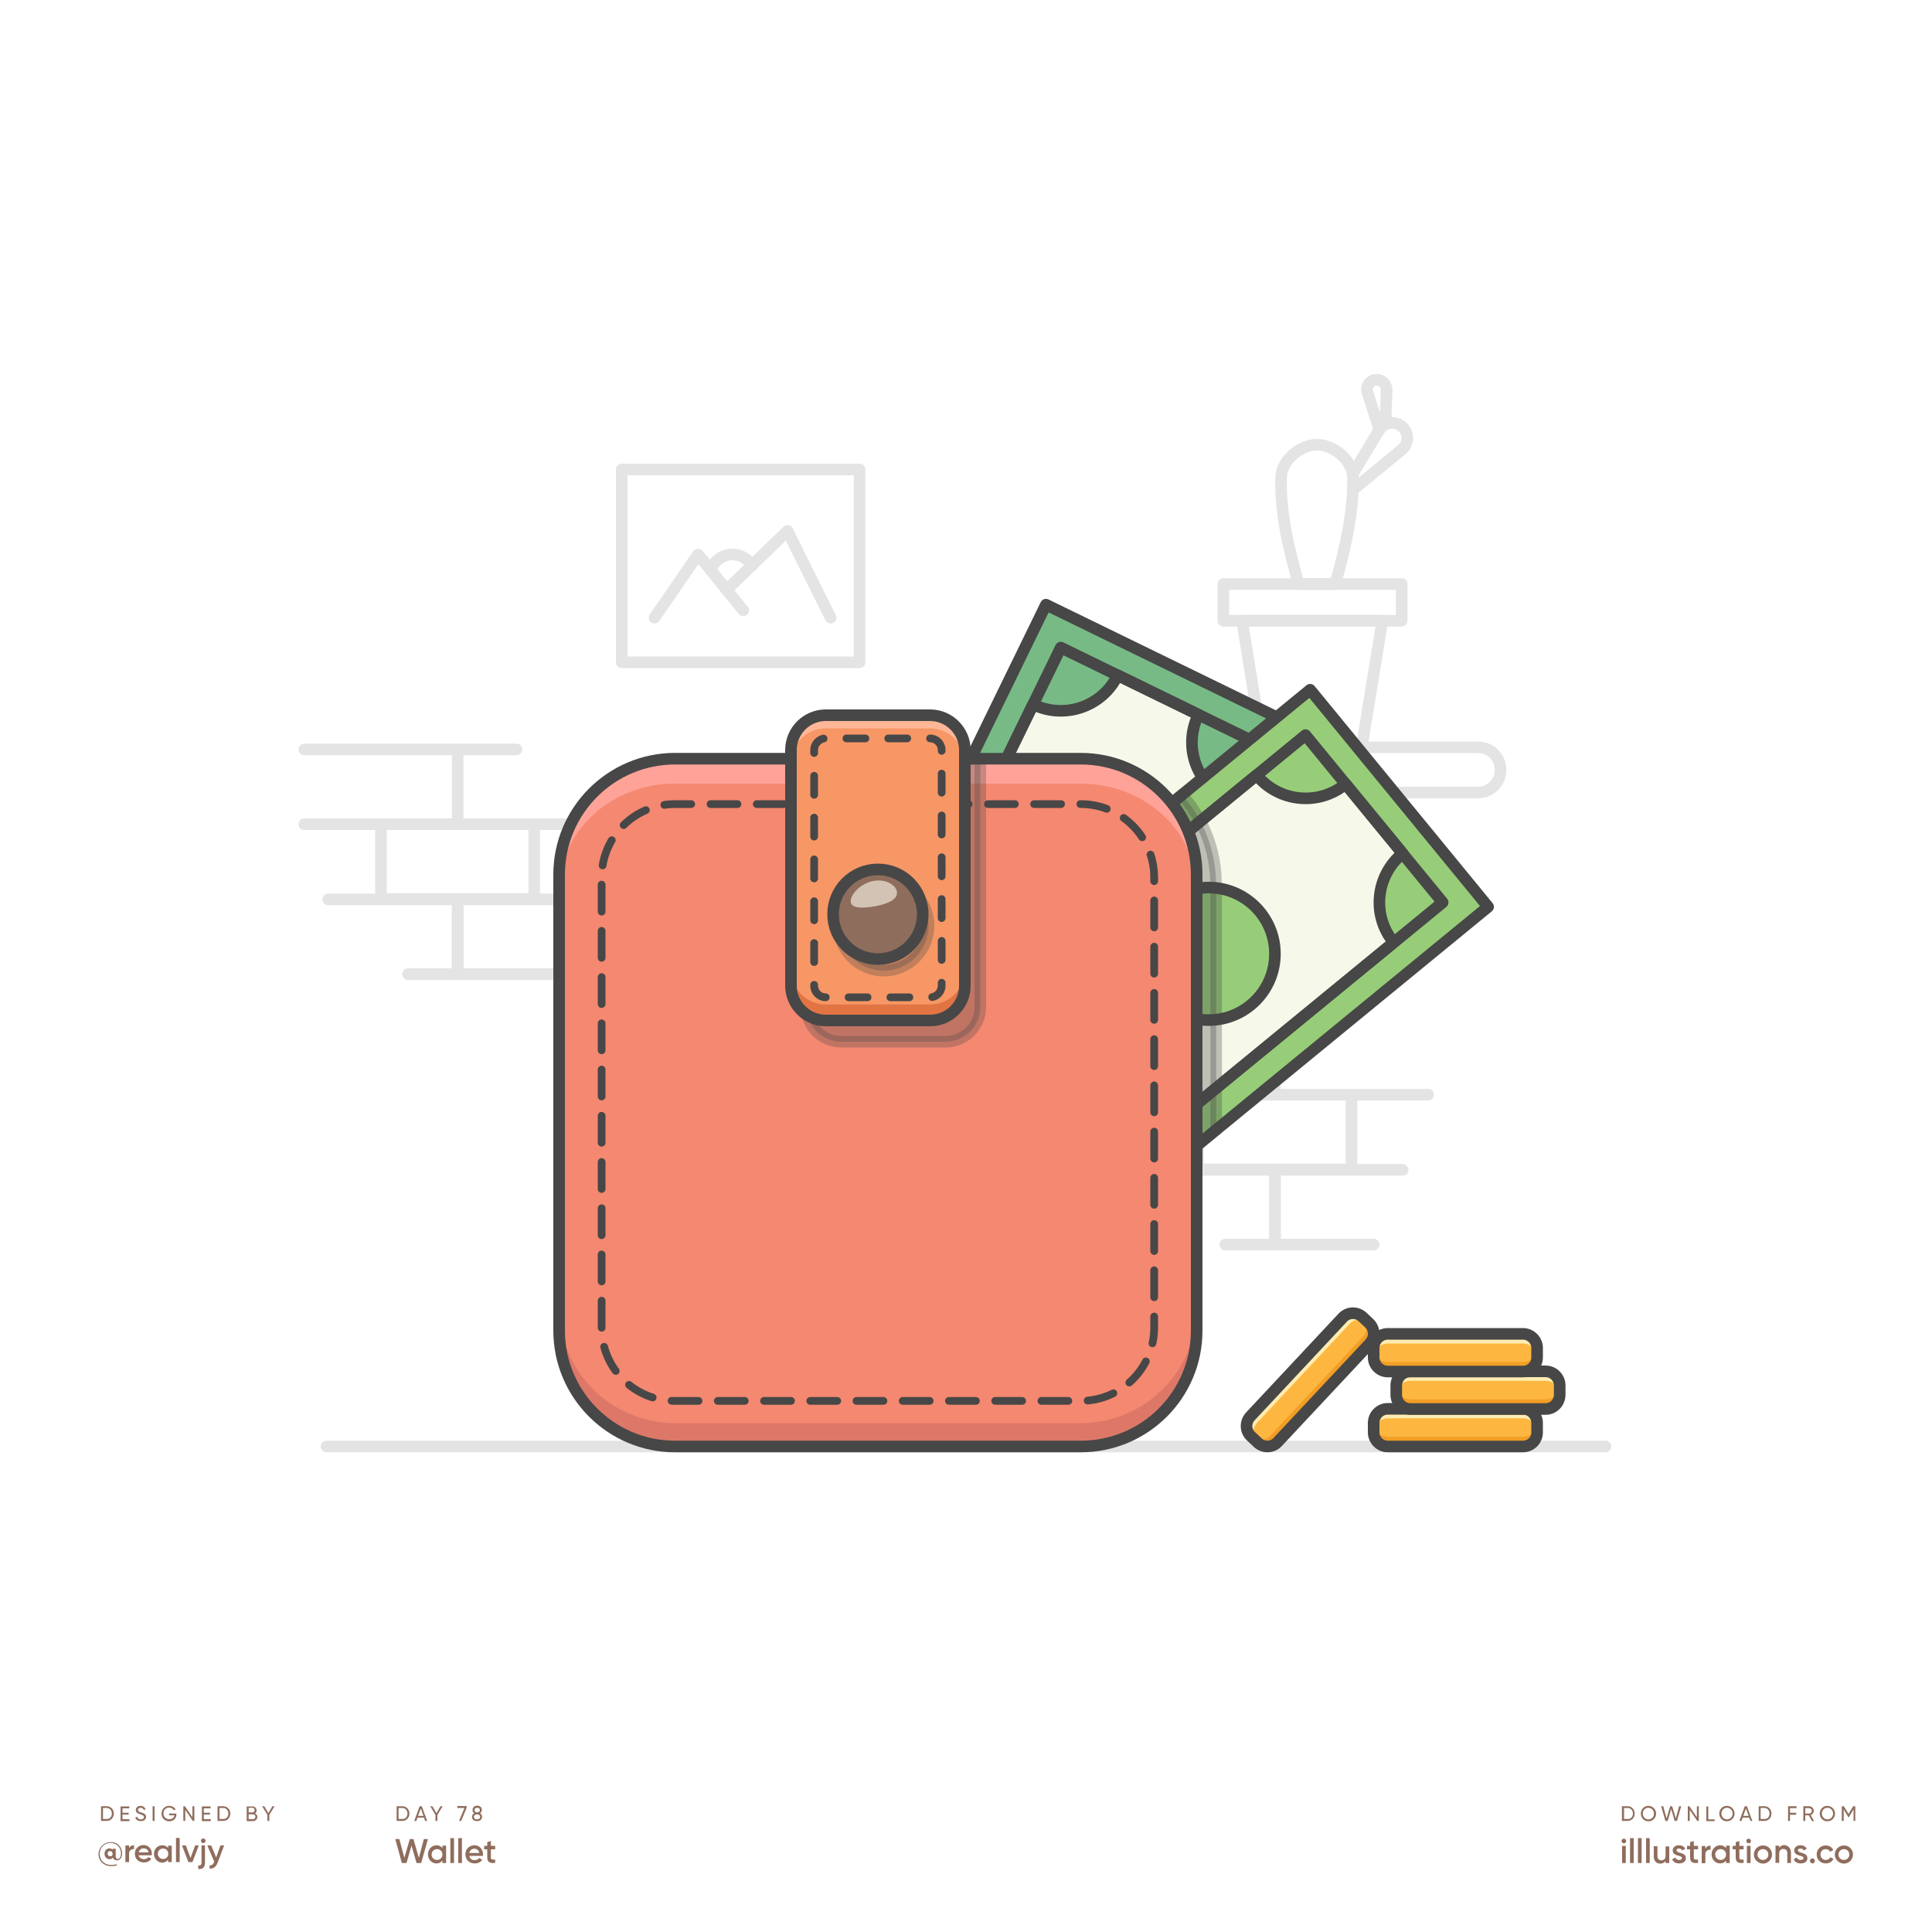 <svg version="1.1" id="Layer_1" xmlns="http://www.w3.org/2000/svg" x="0" y="0" viewBox="0 0 1000 1000" xml:space="preserve"><style>.st1{fill:#8f6d5d}.st3{fill:none;stroke:#474747;stroke-width:6;stroke-linecap:round;stroke-linejoin:round;stroke-miterlimit:10}.st4{fill:#77ba85}.st5{fill:#f6f9ea}.st6{fill:#97cd78}.st9{fill:#f58870}.st12{opacity:.3;fill:#474747;stroke:#474747;stroke-width:6;stroke-linecap:round;stroke-linejoin:round;stroke-miterlimit:10}.st13{opacity:.46}.st21{fill:#fdb740}.st22{opacity:.88;fill:#fff3c0}.st23{fill:#f29e25}</style><path id="XMLID_69_" fill="#fff" d="M0 0h1000v1000H0z"/><path class="st1" d="M63.2 959.2c0 2.5-1.2 3.7-2.6 3.7-1.1 0-1.9-.5-2.1-1.4-.4.5-1 .8-1.8.8-1.5 0-2.6-1.2-2.6-2.8 0-1.6 1.1-2.8 2.6-2.8.7 0 1.2.3 1.6.7v-.5h1.6v3.9c0 .8.3 1.4 1 1.4.9 0 1.7-.9 1.7-3 0-3-2.3-5.3-5.4-5.3-3.1 0-5.6 2.4-5.6 5.7 0 3.3 2.5 5.7 5.9 5.7 1.1 0 2.1-.2 2.9-.4v.6c-.8.3-1.7.4-2.9.4-3.7 0-6.5-2.6-6.5-6.2 0-3.4 2.7-6.2 6.2-6.2 3.9-.2 6 2.9 6 5.7zm-4.9.3c0-.8-.6-1.4-1.3-1.4-.8 0-1.3.5-1.3 1.4 0 .8.6 1.3 1.3 1.3.8.1 1.3-.5 1.3-1.3zM69.4 955.1v2c-1.2-.1-2.6.5-2.6 2.4v4.3h-1.9v-8.6h1.9v1.4c.5-1.1 1.5-1.5 2.6-1.5zM74.6 962.3c1 0 1.8-.5 2.2-1.1l1.5.9c-.8 1.2-2.1 1.9-3.8 1.9-2.8 0-4.7-1.9-4.7-4.5 0-2.5 1.8-4.5 4.5-4.5 2.6 0 4.3 2.1 4.3 4.5 0 .3 0 .5-.1.8h-6.8c.4 1.3 1.5 2 2.9 2zm2.3-3.5c-.3-1.5-1.3-2.1-2.5-2.1-1.4 0-2.3.8-2.6 2.1h5.1zM88.9 955.2v8.6H87v-1.2c-.7.9-1.7 1.5-3 1.5-2.3 0-4.3-2-4.3-4.5 0-2.6 1.9-4.5 4.3-4.5 1.3 0 2.3.5 3 1.4v-1.2h1.9zm-1.8 4.3c0-1.6-1.2-2.7-2.7-2.7-1.5 0-2.7 1.1-2.7 2.7s1.2 2.7 2.7 2.7c1.5.1 2.7-1.1 2.7-2.7zM91.1 951.3H93v12.5h-1.9v-12.5zM102.9 955.2l-3.3 8.6h-2.1l-3.3-8.6h2l2.4 6.5 2.4-6.5h1.9zM104.2 955.2h1.9v8.9c0 2.4-1.2 3.5-3.5 3.3v-1.8c1.1.1 1.7-.3 1.7-1.5v-8.9zm-.2-2.4c0-.7.5-1.2 1.2-1.2s1.2.5 1.2 1.2c0 .6-.5 1.2-1.2 1.2s-1.2-.6-1.2-1.2zM116 955.2l-3.3 8.8c-.8 2.2-2.2 3.3-4.2 3.2v-1.7c1.2.1 1.9-.5 2.3-1.7l.1-.2-3.6-8.4h2l2.6 6.2 2.2-6.2h1.9zM211.9 938.7c0 2.1-1.5 3.8-3.6 3.8h-3v-7.6h3c2.1 0 3.6 1.7 3.6 3.8zm-1 0c0-1.6-1.1-2.9-2.6-2.9h-2v5.7h2c1.5.1 2.6-1.2 2.6-2.8zM219.5 940.8h-3.4l-.6 1.7h-1.1l2.8-7.6h1.1l2.8 7.6H220l-.5-1.7zm-.3-.9l-1.4-3.8-1.4 3.8h2.8zM226.4 939.4v3.1h-1v-3.1l-2.7-4.5h1.1l2.1 3.6 2.1-3.6h1.1l-2.7 4.5zM241.5 934.9v.9l-2.8 6.7h-1.1l2.8-6.7h-3.7v-1h4.8zM249.5 940.4c0 1.4-1.1 2.2-2.6 2.2s-2.6-.8-2.6-2.2c0-.8.5-1.5 1.2-1.9-.6-.3-.9-.9-.9-1.7 0-1.5 1.2-2.2 2.4-2.2s2.4.7 2.4 2.2c0 .8-.4 1.3-.9 1.7.6.4 1 1.1 1 1.9zm-1 0c0-.9-.7-1.3-1.6-1.3-.9 0-1.6.4-1.6 1.3s.7 1.3 1.6 1.3c1 0 1.6-.5 1.6-1.3zm-2.9-3.5c0 .8.6 1.2 1.4 1.2.7 0 1.4-.4 1.4-1.2 0-.8-.6-1.2-1.4-1.2-.8 0-1.4.4-1.4 1.2z"/><g><path class="st1" d="M58.9 938.7c0 2.1-1.5 3.8-3.6 3.8h-3v-7.6h3c2.1 0 3.6 1.7 3.6 3.8zm-1 0c0-1.6-1.1-2.9-2.6-2.9h-2v5.7h2c1.5.1 2.6-1.2 2.6-2.8zM67 941.6v1h-4.6V935h4.5v1h-3.5v2.3h3.2v.9h-3.2v2.4H67zM70 940.8l.9-.5c.3.8.9 1.4 2 1.4s1.6-.5 1.6-1.2c0-.8-.7-1-1.8-1.4-1.2-.4-2.4-.8-2.4-2.2 0-1.4 1.1-2.2 2.4-2.2 1.3 0 2.2.7 2.6 1.7l-.8.5c-.3-.7-.8-1.2-1.7-1.2-.8 0-1.4.4-1.4 1.1 0 .7.5 1 1.6 1.3 1.3.4 2.6.8 2.6 2.3 0 1.3-1.1 2.2-2.6 2.2-1.5.1-2.6-.7-3-1.8zM80 934.9v7.6h-1v-7.6h1zM91.3 939.2c0 1.9-1.4 3.5-3.7 3.5-2.4 0-4-1.8-4-4s1.7-4 4-4c1.4 0 2.7.8 3.3 1.8l-.9.5c-.4-.8-1.4-1.4-2.4-1.4-1.8 0-3 1.3-3 3s1.2 3 3 3c1.6 0 2.5-.9 2.7-2h-2.8v-.9h3.8v.5zM100.6 934.9v7.6h-.8l-3.9-5.7v5.7h-1v-7.6h.8l3.9 5.7v-5.7h1zM109.1 941.6v1h-4.6V935h4.5v1h-3.5v2.3h3.2v.9h-3.2v2.4h3.6zM119.2 938.7c0 2.1-1.5 3.8-3.6 3.8h-3v-7.6h3c2 0 3.6 1.7 3.6 3.8zm-1 0c0-1.6-1.1-2.9-2.6-2.9h-2v5.7h2c1.5.1 2.6-1.2 2.6-2.8zM133.2 940.4c0 1.2-1 2.2-2.2 2.2h-3.3V935h3c1.2 0 2.1.9 2.1 2.1 0 .7-.3 1.2-.8 1.6.7.2 1.2.8 1.2 1.7zm-4.5-4.6v2.3h2c.6 0 1.1-.5 1.1-1.2 0-.6-.5-1.2-1.1-1.2h-2zm3.5 4.5c0-.7-.5-1.2-1.2-1.2h-2.3v2.5h2.3c.7 0 1.2-.6 1.2-1.3zM139.4 939.4v3.1h-1v-3.1l-2.7-4.5h1.1l2.1 3.6 2.1-3.6h1.1l-2.7 4.5z"/></g><g><path class="st1" d="M204.6 951.9h2.1l2.6 9.7 2.8-9.7h1.9l2.8 9.7 2.6-9.7h2.1l-3.5 12.4h-2.4l-2.6-9-2.6 9H208l-3.4-12.4zM230.9 955.4v8.9H229V963c-.7.9-1.7 1.5-3.1 1.5-2.4 0-4.4-2-4.4-4.7 0-2.6 2-4.7 4.4-4.7 1.4 0 2.4.6 3.1 1.5v-1.3h1.9zm-1.9 4.5c0-1.6-1.2-2.8-2.8-2.8-1.6 0-2.8 1.2-2.8 2.8 0 1.6 1.2 2.8 2.8 2.8 1.6 0 2.8-1.2 2.8-2.8zM233.1 951.4h1.9v12.9h-1.9v-12.9zM237.2 951.4h1.9v12.9h-1.9v-12.9zM245.7 962.8c1.1 0 1.9-.5 2.3-1.1l1.6.9c-.8 1.2-2.1 1.9-3.9 1.9-2.9 0-4.8-2-4.8-4.7 0-2.6 1.9-4.7 4.7-4.7 2.6 0 4.4 2.1 4.4 4.7 0 .3 0 .5-.1.8h-7c.3 1.5 1.4 2.2 2.8 2.2zm2.4-3.7c-.3-1.5-1.4-2.2-2.5-2.2-1.4 0-2.4.8-2.7 2.2h5.2zM254.1 957.3v4.2c0 1.1.7 1.1 2.2 1v1.7c-2.9.4-4.1-.5-4.1-2.8v-4.2h-1.6v-1.8h1.6v-1.9l1.9-.6v2.5h2.2v1.8h-2.2z"/></g><g><path class="st1" d="M846.1 938.7c0 2.1-1.5 3.8-3.6 3.8h-3v-7.6h3c2.1 0 3.6 1.7 3.6 3.8zm-.9 0c0-1.6-1.1-2.9-2.6-2.9h-2v5.7h2c1.5.1 2.6-1.2 2.6-2.8zM849.3 938.7c0-2.2 1.7-4 3.9-4s4 1.8 4 4-1.7 4-4 4c-2.2 0-3.9-1.8-3.9-4zm6.8 0c0-1.7-1.3-3-2.9-3-1.7 0-2.9 1.3-2.9 3s1.3 3 2.9 3c1.7 0 2.9-1.3 2.9-3zM859.8 934.9h1.1l1.7 6.3 1.9-6.3h1l1.9 6.3 1.7-6.3h1.1l-2.2 7.6h-1.2l-1.8-6.1-1.8 6.1H862l-2.2-7.6zM879.3 934.9v7.6h-.8l-3.9-5.7v5.7h-1v-7.6h.8l3.9 5.7v-5.7h1zM887.5 941.6v1h-4.3V935h1v6.7h3.3zM889.9 938.7c0-2.2 1.7-4 3.9-4s4 1.8 4 4-1.7 4-4 4c-2.2 0-3.9-1.8-3.9-4zm6.9 0c0-1.7-1.3-3-2.9-3-1.7 0-2.9 1.3-2.9 3s1.3 3 2.9 3c1.6 0 2.9-1.3 2.9-3zM905.4 940.8H902l-.6 1.7h-1.1l2.8-7.6h1.1l2.8 7.6h-1l-.6-1.7zm-.3-.9l-1.4-3.8-1.4 3.8h2.8zM916.9 938.7c0 2.1-1.5 3.8-3.6 3.8h-3v-7.6h3c2.1 0 3.6 1.7 3.6 3.8zm-1 0c0-1.6-1.1-2.9-2.6-2.9h-2v5.7h2c1.6.1 2.6-1.2 2.6-2.8zM926.5 935.8v2.5h3.2v1h-3.2v3.2h-1v-7.6h4.4v1h-3.4zM936.2 939.6h-1.8v2.9h-1v-7.6h3c1.3 0 2.4 1.1 2.4 2.4 0 1-.7 1.9-1.6 2.2l1.8 3.1h-1.1l-1.7-3zm-1.8-.9h2c.8 0 1.4-.6 1.4-1.4 0-.8-.6-1.4-1.4-1.4h-2v2.8zM941.9 938.7c0-2.2 1.7-4 3.9-4s4 1.8 4 4-1.7 4-4 4c-2.2 0-3.9-1.8-3.9-4zm6.9 0c0-1.7-1.3-3-2.9-3-1.7 0-2.9 1.3-2.9 3s1.3 3 2.9 3c1.6 0 2.9-1.3 2.9-3zM960.4 942.5h-1v-6l-2.5 4.2h-.1l-2.5-4.1v5.9h-1v-7.6h1.1l2.4 4 2.4-4h1.1v7.6z"/><g><path class="st1" d="M839.3 952.9c0-.7.5-1.2 1.2-1.2s1.2.5 1.2 1.2-.5 1.2-1.2 1.2c-.6 0-1.2-.5-1.2-1.2zm.3 2.5h1.9v8.9h-1.9v-8.9zM843.7 951.4h1.9v12.9h-1.9v-12.9zM847.8 951.4h1.9v12.9h-1.9v-12.9zM852 951.4h1.9v12.9H852v-12.9zM864 955.4v8.9h-1.9v-1.1c-.6.9-1.5 1.4-2.7 1.4-2 0-3.4-1.3-3.4-3.6v-5.4h1.9v5.2c0 1.3.8 2.1 2 2.1 1.3 0 2.2-.7 2.2-2.5v-4.7h1.9zM872.6 961.8c0 1.8-1.5 2.7-3.5 2.7-1.8 0-3-.8-3.6-2.1l1.6-1c.3.8 1 1.3 2 1.3.8 0 1.5-.3 1.5-1 0-1.6-4.8-.7-4.8-3.9 0-1.7 1.4-2.7 3.2-2.7 1.5 0 2.7.7 3.3 1.8l-1.6.9c-.3-.7-.9-1-1.7-1-.7 0-1.3.3-1.3.9.2 1.8 4.9.8 4.9 4.1zM876.7 957.3v4.2c0 1.1.7 1.1 2.2 1v1.7c-2.9.4-4.1-.5-4.1-2.8v-4.2h-1.6v-1.8h1.6v-1.9l1.9-.6v2.5h2.2v1.8h-2.2zM885.4 955.3v2.1c-1.3-.1-2.7.5-2.7 2.5v4.5h-1.9v-8.9h1.9v1.5c.5-1.3 1.5-1.7 2.7-1.7zM895.3 955.4v8.9h-1.9V963c-.7.9-1.7 1.5-3.1 1.5-2.4 0-4.4-2-4.4-4.7 0-2.6 2-4.7 4.4-4.7 1.4 0 2.4.6 3.1 1.5v-1.3h1.9zm-1.9 4.5c0-1.6-1.2-2.8-2.8-2.8-1.6 0-2.8 1.2-2.8 2.8 0 1.6 1.2 2.8 2.8 2.8 1.6 0 2.8-1.2 2.8-2.8zM900.3 957.3v4.2c0 1.1.7 1.1 2.2 1v1.7c-2.9.4-4.1-.5-4.1-2.8v-4.2h-1.6v-1.8h1.6v-1.9l1.9-.6v2.5h2.2v1.8h-2.2zM903.9 952.9c0-.7.5-1.2 1.2-1.2s1.2.5 1.2 1.2-.5 1.2-1.2 1.2c-.6 0-1.2-.5-1.2-1.2zm.3 2.5h1.9v8.9h-1.9v-8.9zM907.8 959.9c0-2.6 2.1-4.7 4.7-4.7s4.7 2 4.7 4.7c0 2.6-2.1 4.7-4.7 4.7-2.6-.1-4.7-2.1-4.7-4.7zm7.5 0c0-1.6-1.2-2.8-2.8-2.8-1.6 0-2.8 1.2-2.8 2.8 0 1.6 1.2 2.8 2.8 2.8 1.6 0 2.8-1.2 2.8-2.8zM927 958.9v5.4h-1.9v-5.2c0-1.3-.8-2.1-2-2.1-1.3 0-2.2.7-2.2 2.5v4.7H919v-8.9h1.9v1.1c.6-.9 1.5-1.4 2.7-1.4 1.9.2 3.4 1.6 3.4 3.9zM935.5 961.8c0 1.8-1.5 2.7-3.5 2.7-1.8 0-3-.8-3.6-2.1l1.6-1c.3.8 1 1.3 2 1.3.8 0 1.5-.3 1.5-1 0-1.6-4.8-.7-4.8-3.9 0-1.7 1.4-2.7 3.2-2.7 1.5 0 2.7.7 3.3 1.8l-1.6.9c-.3-.7-.9-1-1.7-1-.7 0-1.3.3-1.3.9.1 1.8 4.9.8 4.9 4.1zM936.8 963.2c0-.7.6-1.3 1.3-1.3.7 0 1.3.6 1.3 1.3 0 .7-.6 1.3-1.3 1.3-.7 0-1.3-.6-1.3-1.3zM940.3 959.9c0-2.6 2-4.7 4.7-4.7 1.7 0 3.2.9 3.9 2.3l-1.6 1c-.4-.8-1.3-1.4-2.3-1.4-1.6 0-2.7 1.2-2.7 2.8 0 1.6 1.2 2.8 2.7 2.8 1.1 0 1.9-.5 2.4-1.4l1.6.9c-.7 1.4-2.2 2.3-4 2.3-2.7 0-4.7-2-4.7-4.6zM949.7 959.9c0-2.6 2.1-4.7 4.7-4.7s4.7 2 4.7 4.7c0 2.6-2.1 4.7-4.7 4.7-2.6-.1-4.7-2.1-4.7-4.7zm7.5 0c0-1.6-1.2-2.8-2.8-2.8s-2.8 1.2-2.8 2.8c0 1.6 1.2 2.8 2.8 2.8s2.8-1.2 2.8-2.8z"/></g></g><g id="XMLID_1_" opacity=".15"><path id="XMLID_57_" class="st3" d="M157.5 387.9h79.4v38.7h-79.4"/><path id="XMLID_59_" class="st3" d="M316.2 426.6h-79.3"/><path id="XMLID_38_" class="st3" d="M236.9 387.9h30.4"/><path id="XMLID_42_" class="st3" d="M197.2 426.6h79.3v38.7h-79.3z"/><path id="XMLID_52_" class="st3" d="M169.9 465.5h67v38.7h-25.7"/><path id="XMLID_54_" class="st3" d="M236.9 465.5h79.3v38.7h-79.3z"/><path id="XMLID_81_" class="st3" d="M580.5 528h79.4v38.6h-79.4"/><path id="XMLID_80_" class="st3" d="M739.2 566.6h-79.3"/><path id="XMLID_79_" class="st3" d="M659.9 528h30.4"/><path id="XMLID_78_" class="st3" d="M620.2 566.6h79.3v38.7h-79.3z"/><path id="XMLID_77_" class="st3" d="M592.9 605.5h67v38.7h-25.7"/><path id="XMLID_76_" class="st3" d="M711 644.2h-51.1v-38.7H726"/><path id="XMLID_25_" class="st3" d="M321.8 243h123.1v99.8H321.8z"/><path id="XMLID_62_" class="st3" d="M338.8 319.7l22.5-32.7 23.4 28.9"/><path id="XMLID_64_" class="st3" d="M376.1 305.3l31.5-30.5 22.3 44.9"/><path id="XMLID_63_" class="st3" d="M367.9 295.1c1.6-4.7 6-8.1 11.2-8.1 4.3 0 8.1 2.3 10.2 5.8"/><path id="XMLID_24_" class="st3" d="M765 410.2H589.9c-6.5 0-11.7-5.2-11.7-11.7 0-6.5 5.2-11.7 11.7-11.7H765c6.5 0 11.7 5.2 11.7 11.7 0 6.5-5.2 11.7-11.7 11.7z"/><path id="XMLID_23_" class="st3" d="M704.8 386.8h-51.3l-10.6-65.5h72.6z"/><path id="XMLID_46_" class="st3" d="M633.2 302.3h92.3v19h-92.3z"/><g id="XMLID_68_"><path id="XMLID_83_" class="st3" d="M691.1 302.3h-18.9c-5.2-18.1-9.7-37.1-9.1-55.7.7-8.9 10.3-16.4 18.6-16.4s17.9 7.5 18.6 16.4c.4 18.6-4.1 37.6-9.2 55.7z"/></g><path id="XMLID_71_" class="st3" d="M700.7 244.4l13.1-21.7c2.5-4.2 8.2-5.1 11.9-1.9 3.7 3.2 3.6 8.9-.2 12L700.9 253"/><path id="XMLID_75_" class="st3" d="M714 222.5l-6.2-19.4c-1-3 1-6.1 4.1-6.5 3.1-.4 5.8 2 5.8 5.1l-.5 15.7"/></g><g id="XMLID_20_"><path id="XMLID_7_" transform="rotate(115.989 540.705 480.08)" class="st4" d="M390.2 407.4h301.1v145.3H390.2z"/><path id="XMLID_17_" transform="rotate(115.989 540.705 480.08)" class="st3" d="M390.2 407.4h301.1v145.3H390.2z"/><path id="XMLID_16_" class="st5" d="M620.3 369.9l-41.8-20.4c-7.9 16.3-27.5 23-43.8 15.1l-103 211.2 100.7 49.1 103-211.2c-16.3-7.9-23.1-27.5-15.1-43.8z"/><path id="XMLID_12_" class="st3" d="M620.3 369.9l-41.8-20.4c-7.9 16.3-27.5 23-43.8 15.1l-103 211.2 100.7 49.1 103-211.2c-16.3-7.9-23.1-27.5-15.1-43.8z"/><path id="XMLID_10_" transform="rotate(25.986 540.746 480.153)" class="st3" d="M484.7 346.2h112V614h-112z"/><circle id="XMLID_19_" class="st4" cx="550.7" cy="459" r="34.3"/><circle id="XMLID_13_" class="st3" cx="550.7" cy="459" r="34.3"/></g><g id="XMLID_22_"><path id="XMLID_33_" transform="scale(-1) rotate(-39.347 -1422.734 1699.745)" class="st6" d="M457.1 436h301.1v145.3H457.1z"/><path id="XMLID_32_" transform="scale(-1) rotate(-39.347 -1422.734 1699.745)" class="st3" d="M457.1 436h301.1v145.3H457.1z"/><path id="XMLID_31_" class="st5" d="M726 441.7l-29.5-35.9c-14 11.5-34.6 9.4-46.1-4.6l-181.7 149 71 86.6 181.7-149c-11.5-13.9-9.4-34.6 4.6-46.1z"/><path id="XMLID_30_" class="st3" d="M726 441.7l-29.5-35.9c-14 11.5-34.6 9.4-46.1-4.6l-181.7 149 71 86.6 181.7-149c-11.5-13.9-9.4-34.6 4.6-46.1z"/><path id="XMLID_29_" transform="rotate(50.653 607.705 508.667)" class="st3" d="M551.7 374.8h112v267.8h-112z"/><circle id="XMLID_28_" class="st6" cx="625.6" cy="493.7" r="34.3"/><circle id="XMLID_27_" class="st3" cx="625.6" cy="493.7" r="34.3"/><path id="XMLID_48_" d="M629.4 457.7c0-17.8-6.7-34-17.6-46.4L445.2 547.9l92.2 112.4 92.1-75.5V457.7z" opacity=".32" fill="#474747" stroke="#474747" stroke-width="6" stroke-linecap="round" stroke-linejoin="round" stroke-miterlimit="10"/></g><path id="XMLID_9_" opacity=".15" fill="none" stroke="#474747" stroke-width="6" stroke-linecap="round" stroke-linejoin="round" stroke-miterlimit="10" d="M169 748.7h662"/><g><path id="XMLID_15_" class="st9" d="M559.4 748.7h-210c-33.1 0-60-26.9-60-60v-236c0-33.1 26.9-60 60-60h210c33.1 0 60 26.9 60 60v236c0 33.2-26.8 60-60 60z"/><path id="XMLID_36_" class="st9" d="M559.4 748.7h-210c-33.1 0-60-26.9-60-60v-236c0-33.1 26.9-60 60-60h210c33.1 0 60 26.9 60 60v236c0 33.2-26.8 60-60 60z"/><path id="XMLID_43_" d="M559.4 736.6h-210c-33.1 0-60-26.9-60-60v12.1c0 33.1 26.9 60 60 60h210c33.1 0 60-26.9 60-60v-12.1c0 33.1-26.8 60-60 60z" fill="#dd7868"/><path id="XMLID_40_" d="M559.4 392.7h-210c-33.1 0-60 24.7-60 55.1v12.9c0-30.4 26.9-55.1 60-55.1h210c33.1 0 60 24.7 60 55.1v-12.9c0-30.4-26.8-55.1-60-55.1z" fill="#ffa399"/><path id="XMLID_34_" class="st12" d="M489.4 539.2h-54c-9.9 0-18-8.1-18-18V410.7c0-9.9 8.1-18 18-18h72v128.5c0 9.9-8 18-18 18z"/><path id="XMLID_2_" class="st3" d="M559.4 748.7h-210c-33.1 0-60-26.9-60-60v-236c0-33.1 26.9-60 60-60h210c33.1 0 60 26.9 60 60v236c0 33.2-26.8 60-60 60z"/><path d="M311.4 687.2v-233c0-21 17-38 38-38h210c21 0 38 17 38 38v232.9c0 21-17 38-38 38h-210c-21 .1-38-16.9-38-37.9z" fill="none" stroke="#474747" stroke-width="4" stroke-linecap="round" stroke-linejoin="round" stroke-dasharray="13.958,9.97" id="XMLID_5_"/><path id="XMLID_18_" d="M481.4 528.2h-54c-9.9 0-18-8.1-18-18v-122c0-9.9 8.1-18 18-18h54c9.9 0 18 8.1 18 18v122c0 9.9-8 18-18 18z" fill="#f79765"/><path id="XMLID_45_" d="M481.4 519.9h-54c-9.9 0-18-8.1-18-18v8.3c0 9.9 8.1 18 18 18h54c9.9 0 18-8.1 18-18v-8.3c0 9.9-8 18-18 18z" fill="#e27444"/><path id="XMLID_44_" d="M481.4 370.2h-54c-9.9 0-18 8.1-18 18v6.8c0-9.9 8.1-18 18-18h54c9.9 0 18 8.1 18 18v-6.8c0-9.9-8-18-18-18z" fill="#ffb797"/><path id="XMLID_4_" class="st3" d="M481.4 528.2h-54c-9.9 0-18-8.1-18-18v-122c0-9.9 8.1-18 18-18h54c9.9 0 18 8.1 18 18v122c0 9.9-8 18-18 18z"/><circle id="XMLID_35_" class="st12" cx="457.4" cy="479.2" r="23.2"/><path d="M427.4 516.2c-3.3 0-6-2.7-6-6v-122c0-3.3 2.7-6 6-6h54c3.3 0 6 2.7 6 6v122c0 3.3-2.7 6-6 6h-54z" fill="none" stroke="#474747" stroke-width="4" stroke-linecap="round" stroke-linejoin="round" stroke-dasharray="9.839,11.807" id="XMLID_11_"/><circle id="XMLID_21_" class="st1" cx="454.4" cy="473.2" r="23.2"/><circle id="XMLID_6_" class="st3" cx="454.4" cy="473.2" r="23.2"/><path d="M464.2 461.3c.8 3.8-3.7 6.2-10.3 7.6-6.7 1.3-12.7 1.5-13.5-1.7-.8-3.1 3.7-9 10.3-10.9 6.7-1.9 12.7 1.3 13.5 5z" fill="#fffcee" id="XMLID_37_" opacity=".6"/></g><g id="XMLID_65_"><path id="XMLID_41_" class="st21" d="M788.3 748.7h-70c-4 0-7.3-3.3-7.3-7.3v-4.9c0-4 3.3-7.3 7.3-7.3h70c4 0 7.3 3.3 7.3 7.3v4.9c0 4.1-3.3 7.3-7.3 7.3z"/><path id="XMLID_72_" class="st22" d="M788.3 731.3h-70c-4 0-7.3 3.3-7.3 7.3v2.8c0-4 3.3-7.3 7.3-7.3h70c4 0 7.3 3.3 7.3 7.3v-2.8c0-4-3.3-7.3-7.3-7.3z"/><path id="XMLID_70_" class="st23" d="M788.3 746.5h-70c-4 0-7.3-3.3-7.3-7.3v-2.8c0 4 3.3 7.3 7.3 7.3h70c4 0 7.3-3.3 7.3-7.3v2.8c0 4.1-3.3 7.3-7.3 7.3z"/><path id="XMLID_39_" class="st3" d="M788.3 748.7h-70c-4 0-7.3-3.3-7.3-7.3v-4.9c0-4 3.3-7.3 7.3-7.3h70c4 0 7.3 3.3 7.3 7.3v4.9c0 4.1-3.3 7.3-7.3 7.3z"/></g><g id="XMLID_73_"><path id="XMLID_90_" class="st21" d="M800 729.3h-70c-4 0-7.3-3.3-7.3-7.3v-4.9c0-4 3.3-7.3 7.3-7.3h70c4 0 7.3 3.3 7.3 7.3v4.9c-.1 4.1-3.3 7.3-7.3 7.3z"/><path id="XMLID_89_" class="st22" d="M800 711.9h-70c-4 0-7.3 3.3-7.3 7.3v2.8c0-4 3.3-7.3 7.3-7.3h70c4 0 7.3 3.3 7.3 7.3v-2.8c-.1-4-3.3-7.3-7.3-7.3z"/><path id="XMLID_88_" class="st23" d="M800 727.1h-70c-4 0-7.3-3.3-7.3-7.3V717c0 4 3.3 7.3 7.3 7.3h70c4 0 7.3-3.3 7.3-7.3v2.8c-.1 4.1-3.3 7.3-7.3 7.3z"/><path id="XMLID_74_" class="st3" d="M800 729.3h-70c-4 0-7.3-3.3-7.3-7.3v-4.9c0-4 3.3-7.3 7.3-7.3h70c4 0 7.3 3.3 7.3 7.3v4.9c-.1 4.1-3.3 7.3-7.3 7.3z"/></g><g id="XMLID_47_"><path id="XMLID_56_" class="st21" d="M788.3 709.9h-70c-4 0-7.3-3.3-7.3-7.3v-4.9c0-4 3.3-7.3 7.3-7.3h70c4 0 7.3 3.3 7.3 7.3v4.9c0 4.1-3.3 7.3-7.3 7.3z"/><path id="XMLID_53_" class="st22" d="M788.3 692.6h-70c-4 0-7.3 3.3-7.3 7.3v2.8c0-4 3.3-7.3 7.3-7.3h70c4 0 7.3 3.3 7.3 7.3v-2.8c0-4.1-3.3-7.3-7.3-7.3z"/><path id="XMLID_50_" class="st23" d="M788.3 707.8h-70c-4 0-7.3-3.3-7.3-7.3v-2.8c0 4 3.3 7.3 7.3 7.3h70c4 0 7.3-3.3 7.3-7.3v2.8c0 4-3.3 7.3-7.3 7.3z"/><path id="XMLID_49_" class="st3" d="M788.3 709.9h-70c-4 0-7.3-3.3-7.3-7.3v-4.9c0-4 3.3-7.3 7.3-7.3h70c4 0 7.3 3.3 7.3 7.3v4.9c0 4.1-3.3 7.3-7.3 7.3z"/></g><g id="XMLID_58_"><path id="XMLID_67_" class="st21" d="M709.1 695.3l-47.8 51.1c-2.7 2.9-7.3 3.1-10.3.3l-3.5-3.3c-2.9-2.7-3.1-7.3-.3-10.3L695 682c2.7-2.9 7.3-3.1 10.3-.3l3.5 3.3c2.8 2.8 3 7.3.3 10.3z"/><path id="XMLID_66_" class="st22" d="M696.4 683.4l-47.8 51.1c-2.7 2.9-2.6 7.5.3 10.3l2.1 1.9c-2.9-2.7-3.1-7.3-.3-10.3l47.8-51.1c2.7-2.9 7.3-3.1 10.3-.3l-2.1-1.9c-3-2.8-7.6-2.6-10.3.3z"/><path id="XMLID_61_" class="st23" d="M707.5 693.8l-47.8 51.1c-2.7 2.9-7.3 3.1-10.3.3l-2.1-1.9c2.9 2.7 7.5 2.6 10.3-.3l47.8-51.1c2.7-2.9 2.6-7.5-.3-10.3l2.1 1.9c2.8 2.8 3 7.4.3 10.3z"/><path id="XMLID_60_" class="st3" d="M709.1 695.3l-47.8 51.1c-2.7 2.9-7.3 3.1-10.3.3l-3.5-3.3c-2.9-2.7-3.1-7.3-.3-10.3L695 682c2.7-2.9 7.3-3.1 10.3-.3l3.5 3.3c2.8 2.8 3 7.3.3 10.3z"/></g></svg>